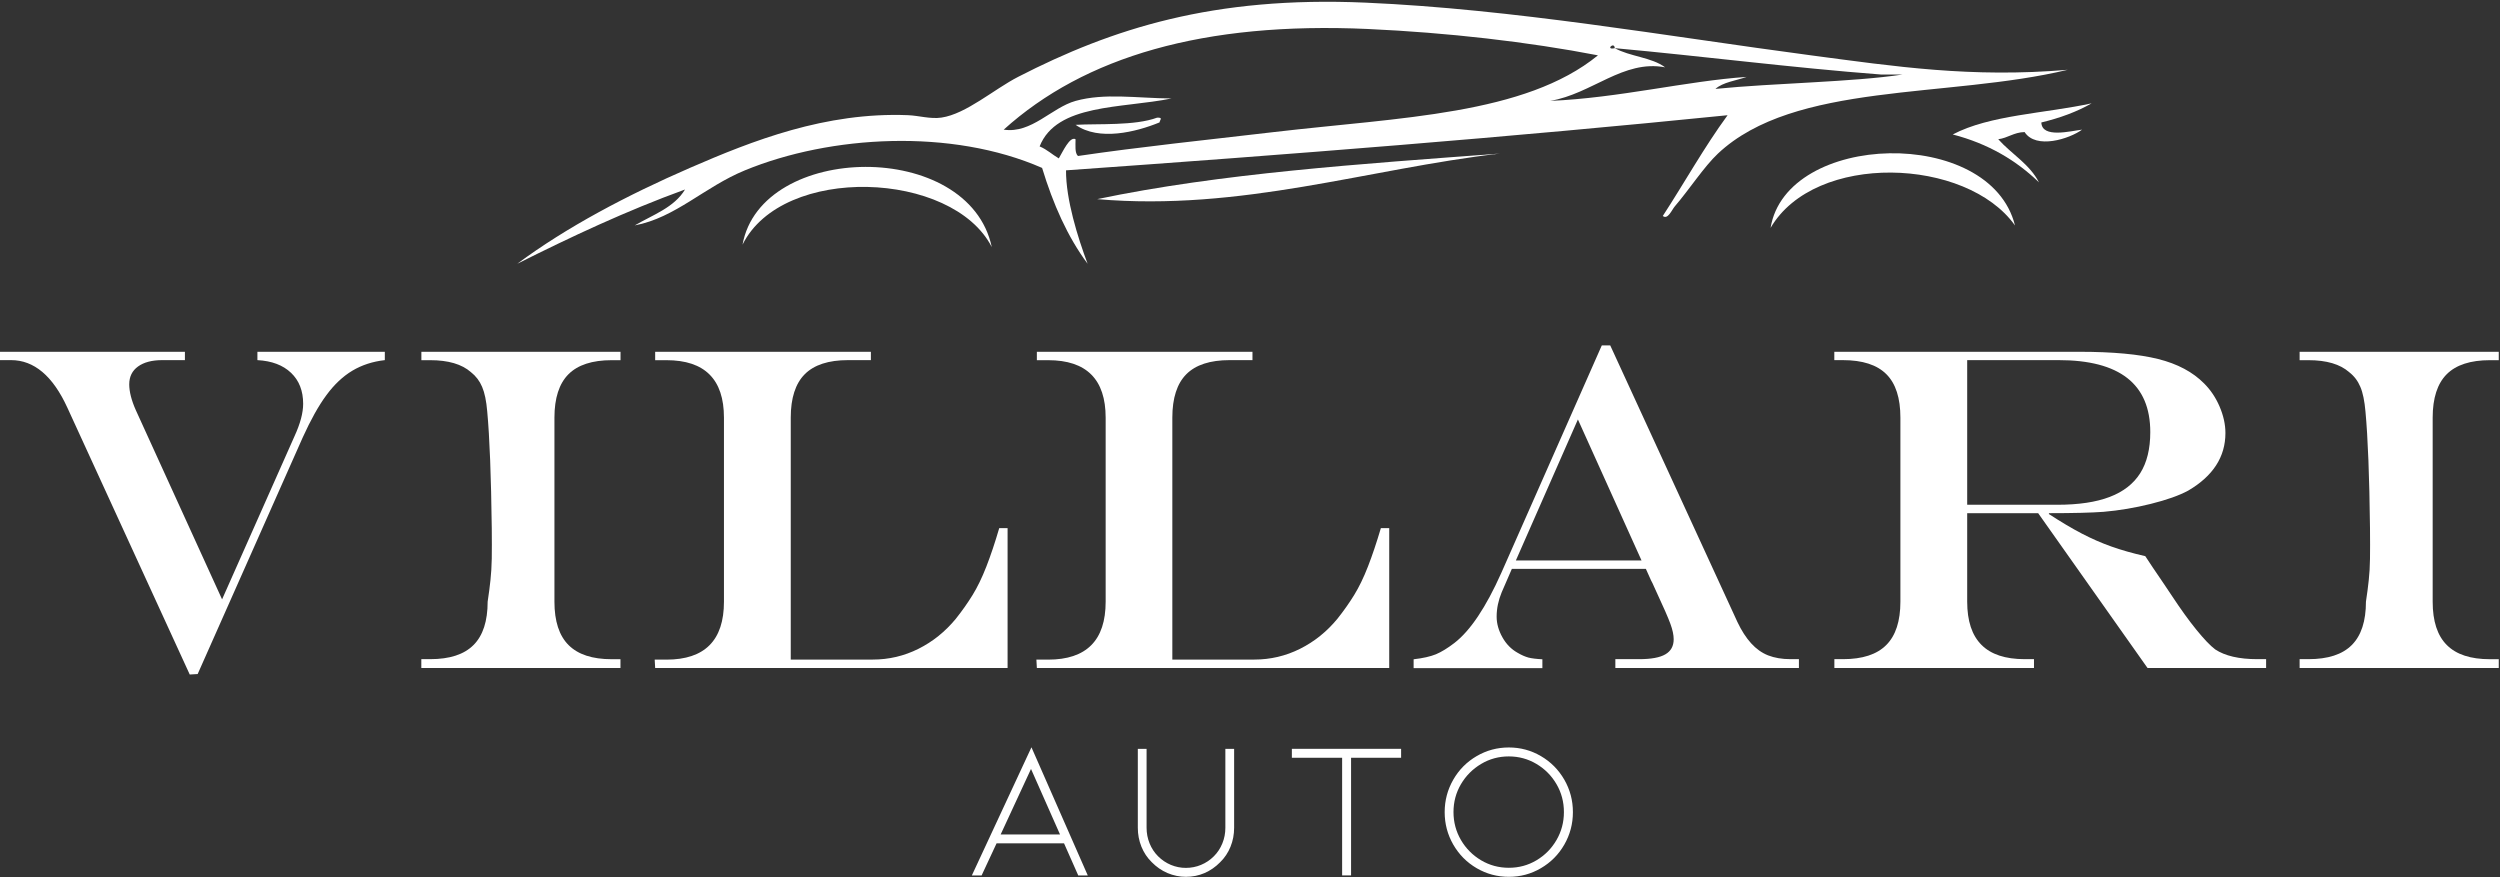 <?xml version="1.0" encoding="UTF-8"?>
<svg xmlns="http://www.w3.org/2000/svg" id="Ebene_1" data-name="Ebene 1" version="1.1" viewBox="0 0 425.2 149.2">
  <rect x="0" y="0" width="425.2" height="149.2" fill="#333333" stroke="none"/>
  <defs>
    <style>
      .cls-1 {
        fill-rule: evenodd;
      }

      .cls-1, .cls-2 {
        fill: #fff;
        stroke-width: 0px;
      }
    </style>
  </defs>
  <g>
    <path class="cls-2" d="M169.5,143.43l-2.55,5.47h-1.66l10.14-21.8,9.58,21.8h-1.62l-2.42-5.47h-11.46ZM175.36,130.77l-5.17,11.16h10.1l-4.94-11.16Z"></path>
    <path class="cls-2" d="M201.7,149.13c-1.08,0-2.13-.22-3.13-.64-1.01-.43-1.89-1.05-2.67-1.84-.77-.75-1.36-1.64-1.77-2.65-.41-1.02-.61-2.09-.61-3.21v-13.42h1.49v13.42c0,.93.17,1.81.51,2.65s.82,1.57,1.44,2.19c.64.64,1.37,1.13,2.18,1.47.82.34,1.67.51,2.55.51s1.77-.17,2.58-.51c.82-.34,1.55-.83,2.19-1.47.62-.62,1.1-1.35,1.44-2.19.34-.84.51-1.72.51-2.65v-13.42h1.49v13.42c0,1.13-.2,2.2-.61,3.21-.41,1.02-1,1.9-1.77,2.65-.77.79-1.66,1.41-2.65,1.84-.99.43-2.06.64-3.18.64Z"></path>
    <path class="cls-2" d="M238.3,127.36v1.52h-8.51v20.01h-1.52v-20.01h-8.55v-1.52h18.58Z"></path>
    <path class="cls-2" d="M256.62,149.13c-1.97,0-3.79-.49-5.47-1.47-1.68-.98-3-2.32-3.98-4.01-.97-1.69-1.46-3.53-1.46-5.52s.49-3.83,1.46-5.52c.97-1.69,2.3-3.03,3.98-4.01,1.68-.98,3.5-1.47,5.47-1.47s3.79.49,5.46,1.47c1.68.98,3,2.32,3.98,4.01.97,1.69,1.46,3.53,1.46,5.52s-.49,3.83-1.46,5.52c-.97,1.69-2.3,3.03-3.98,4.01-1.68.99-3.5,1.47-5.46,1.47ZM256.62,128.65c-1.7,0-3.27.42-4.71,1.28-1.43.85-2.58,2-3.43,3.44-.85,1.45-1.27,3.03-1.27,4.75s.43,3.31,1.27,4.75c.85,1.45,1.99,2.59,3.43,3.45,1.44.85,3,1.27,4.71,1.27s3.27-.42,4.7-1.27c1.43-.85,2.57-2,3.41-3.45.84-1.45,1.26-3.03,1.26-4.75s-.42-3.31-1.26-4.75c-.84-1.44-1.98-2.59-3.41-3.44-1.43-.85-3-1.28-4.7-1.28Z"></path>
  </g>
  <g>
    <path class="cls-2" d="M0,59.83h31.45v1.42h-3.85c-1.75,0-3.12.36-4.12,1.08-1,.72-1.5,1.73-1.5,3.04,0,1.23.37,2.7,1.12,4.39l14.67,32.18,12.32-27.75c.98-2.13,1.47-3.97,1.47-5.51,0-2.21-.69-3.97-2.06-5.27-1.37-1.31-3.28-2.03-5.72-2.16v-1.42h21.67v1.42c-2.06.23-3.89.83-5.51,1.79-1.61.96-3.09,2.35-4.42,4.16-1.34,1.81-2.68,4.22-4.04,7.22l-17.86,40.22-1.35.08-20.83-45.42c-2.46-5.36-5.65-8.05-9.55-8.05H0v-1.42Z"></path>
    <path class="cls-2" d="M71.67,112.11h1.5c3.31,0,5.77-.8,7.37-2.41,1.6-1.6,2.4-4.06,2.4-7.37.21-1.39.37-2.61.48-3.68.12-1.06.19-2.28.22-3.65.02-1.37.02-3.1,0-5.18-.11-8.78-.36-15.39-.77-19.82-.15-1.8-.44-3.2-.87-4.2-.42-1-1.06-1.84-1.9-2.5-1.54-1.36-3.85-2.04-6.93-2.04h-1.5v-1.42h33.87v1.42h-1.5c-3.31,0-5.76.8-7.35,2.39-1.59,1.59-2.39,4.06-2.39,7.39v31.3c0,3.31.8,5.77,2.4,7.37,1.61,1.61,4.05,2.41,7.33,2.41h1.5v1.5h-33.87v-1.5Z"></path>
    <path class="cls-2" d="M111.44,59.83h36.68v1.42h-3.89c-3.31,0-5.76.8-7.35,2.39-1.59,1.59-2.39,4.06-2.39,7.39v41.15h13.94c2.75,0,5.34-.61,7.78-1.83,2.44-1.22,4.55-2.92,6.35-5.1,1.08-1.36,2.03-2.71,2.85-4.04.82-1.33,1.61-2.95,2.35-4.85.74-1.9,1.47-4.08,2.19-6.54h1.42v23.79h-59.94l-.08-1.42h2c6.52,0,9.78-3.28,9.78-9.85v-31.3c0-6.52-3.26-9.78-9.78-9.78h-1.92v-1.42Z"></path>
    <path class="cls-2" d="M176.34,59.83h36.68v1.42h-3.89c-3.31,0-5.76.8-7.35,2.39-1.59,1.59-2.39,4.06-2.39,7.39v41.15h13.94c2.74,0,5.34-.61,7.78-1.83,2.44-1.22,4.55-2.92,6.35-5.1,1.08-1.36,2.03-2.71,2.85-4.04.82-1.33,1.61-2.95,2.35-4.85.74-1.9,1.47-4.08,2.2-6.54h1.42v23.79h-59.93l-.08-1.42h2c6.52,0,9.78-3.28,9.78-9.85v-31.3c0-6.52-3.26-9.78-9.78-9.78h-1.92v-1.42Z"></path>
    <path class="cls-2" d="M272.45,58.75h1.42l21.63,47.04c.69,1.46,1.47,2.67,2.33,3.62.86.95,1.83,1.64,2.9,2.06,1.08.42,2.35.64,3.81.64h1.42v1.5h-31.22v-1.5h4.08c2.03,0,3.51-.28,4.44-.83.94-.55,1.4-1.4,1.4-2.56,0-.72-.18-1.59-.56-2.62-.37-1.03-1.19-2.89-2.44-5.58-.08-.15-.2-.41-.35-.77-.15-.36-.32-.71-.5-1.04l-.88-1.96h-22.79l-1.74,4.01c-.56,1.36-.85,2.73-.85,4.12,0,1.18.33,2.35.98,3.51.65,1.16,1.51,2.03,2.56,2.62.69.41,1.32.68,1.87.83.55.14,1.34.24,2.37.29v1.5h-21.9v-1.5c1.59-.18,2.85-.47,3.79-.85.93-.39,1.98-1.03,3.14-1.92,2.72-2.1,5.37-6.07,7.97-11.89l17.09-38.69ZM268.37,71.34l-10.55,23.98h21.37l-10.82-23.98Z"></path>
    <path class="cls-2" d="M346.67,87.28h-12.09v15.05c0,3.28.81,5.73,2.43,7.35,1.61,1.62,4.06,2.43,7.35,2.43h1.58v1.5h-33.95v-1.5h1.46c3.31,0,5.77-.8,7.37-2.41,1.6-1.6,2.4-4.06,2.4-7.37v-31.3c0-3.33-.79-5.8-2.39-7.39-1.59-1.59-4.05-2.39-7.39-2.39h-1.46v-1.42h41.69c5.64,0,10.11.41,13.39,1.23,3.29.82,5.89,2.21,7.82,4.16,1.1,1.1,1.98,2.41,2.63,3.93.65,1.52.99,3.02.99,4.5,0,4.06-2.11,7.31-6.31,9.78-1.56.85-3.7,1.6-6.39,2.27-2.69.67-5.37,1.12-8.04,1.35-2.03.15-5.12.23-9.28.23v.15c2.05,1.33,3.91,2.44,5.58,3.31,1.67.87,3.35,1.61,5.04,2.21,1.69.6,3.62,1.15,5.77,1.64l1.27,1.92c.85,1.23,1.48,2.16,1.88,2.77s.88,1.32,1.42,2.12c1.44,2.18,2.8,4.08,4.1,5.68,1.3,1.6,2.37,2.73,3.22,3.37,1.66,1.1,4.05,1.66,7.16,1.66h1.5v1.5h-20.17l-18.6-26.33ZM334.58,85.85h15.32c3.62,0,6.59-.44,8.91-1.33,2.32-.88,4.06-2.23,5.2-4.04,1.14-1.81,1.71-4.14,1.71-6.99,0-8.16-5.2-12.24-15.59-12.24h-15.55v24.6Z"></path>
    <path class="cls-2" d="M391.13,112.11h1.5c3.31,0,5.77-.8,7.37-2.41s2.4-4.06,2.4-7.37c.21-1.39.37-2.61.48-3.68.12-1.06.19-2.28.21-3.65.02-1.37.02-3.1,0-5.18-.1-8.78-.36-15.39-.77-19.82-.16-1.8-.44-3.2-.87-4.2-.42-1-1.05-1.84-1.9-2.5-1.54-1.36-3.85-2.04-6.93-2.04h-1.5v-1.42h33.87v1.42h-1.5c-3.31,0-5.76.8-7.35,2.39-1.59,1.59-2.39,4.06-2.39,7.39v31.3c0,3.31.8,5.77,2.41,7.37,1.6,1.61,4.05,2.41,7.33,2.41h1.5v1.5h-33.87v-1.5Z"></path>
  </g>
  <g>
    <path class="cls-1" d="M355.75,17.57c-2.5,1.44-5.38,2.49-8.56,3.26.1,2.76,5.02,1.44,6.93,1.22-2.15,1.57-7.84,3.4-9.78.41-1.85.05-2.81,1-4.48,1.22,2.24,2.51,5.31,4.2,6.93,7.34-3.86-3.74-8.63-6.58-14.67-8.15,6.31-3.33,15.72-3.57,23.64-5.3Z"></path>
    <path class="cls-1" d="M182.94,21.23c3.83-.22,10.07.19,13.86-1.22,1.04-.02.5.3.41.81-3.99,1.64-10.33,3.21-14.27.41Z"></path>
    <path class="cls-1" d="M342.71,38.35c-8.23-11.6-34.03-12.53-41.57.41,2.66-16.35,37.37-17.35,41.57-.41Z"></path>
    <path class="cls-1" d="M255.08,26.12c-22.46,2.6-43.94,9.85-68.47,7.75,21-4.4,44.83-5.98,68.47-7.75Z"></path>
    <path class="cls-1" d="M168.68,42.02c-6.66-13.02-35.6-14.11-42.39-.41,3.14-17.41,38.5-17.99,42.39.41Z"></path>
    <path class="cls-1" d="M293.8,19.6c-36.9,3.73-74.56,6.69-112.49,9.37-.03,4.93,1.97,11.35,3.67,15.89-3.42-4.59-5.87-10.16-7.74-16.3-15.42-6.76-35.99-5.57-50.54.41-6.91,2.84-11.81,8.06-18.75,9.37,3.09-1.8,6.73-3.05,8.56-6.11-10.06,3.66-19.39,8.05-28.53,12.63,8.42-6.25,18.66-11.65,29.35-16.3,10.7-4.65,23.07-9.52,37.09-8.97,1.91.08,3.82.69,5.71.41,4.19-.62,8.92-4.81,13.04-6.93C189.12,4.88,206.32-.69,232.26.45c25.28,1.11,50.84,5.66,75.81,8.97,14.21,1.88,27.21,3.85,43.61,2.45-20.4,4.9-46.48,2.01-59.5,14.26-2.35,2.21-4.89,6.13-7.33,8.97-.49.57-1.2,2.34-2.04,1.63,3.7-5.68,7.04-11.7,11.01-17.12ZM232.66,4.93c-27.99-1.27-48.21,4.73-61.95,17.12,4.74.71,8.14-3.75,12.23-4.89,4.95-1.37,10.3-.47,16.3-.41-8.47,1.72-19.53.85-22.42,8.15,1.25.52,2.15,1.39,3.26,2.04.67-1.11,1.87-3.82,2.85-3.26,0,1.08-.15,2.33.41,2.85,10.5-1.55,21.81-2.72,33.42-4.08,21.41-2.5,42.61-2.92,55.02-13.04-11.82-2.29-25.61-3.87-39.12-4.48ZM319.88,12.67c-15.39-1.18-30.06-3.09-45.24-4.48-.08-1.22-1.69.39,0,0,2.52,1.42,6.32,1.56,8.56,3.26-7.11-1.35-12.44,4.53-19.56,5.71,11.73-.5,23.24-3.39,33.42-4.08-1.81.64-4,.89-5.3,2.04,10.13-1.01,23.3-1.15,31.79-2.44h-3.67Z"></path>
  </g>
</svg>
